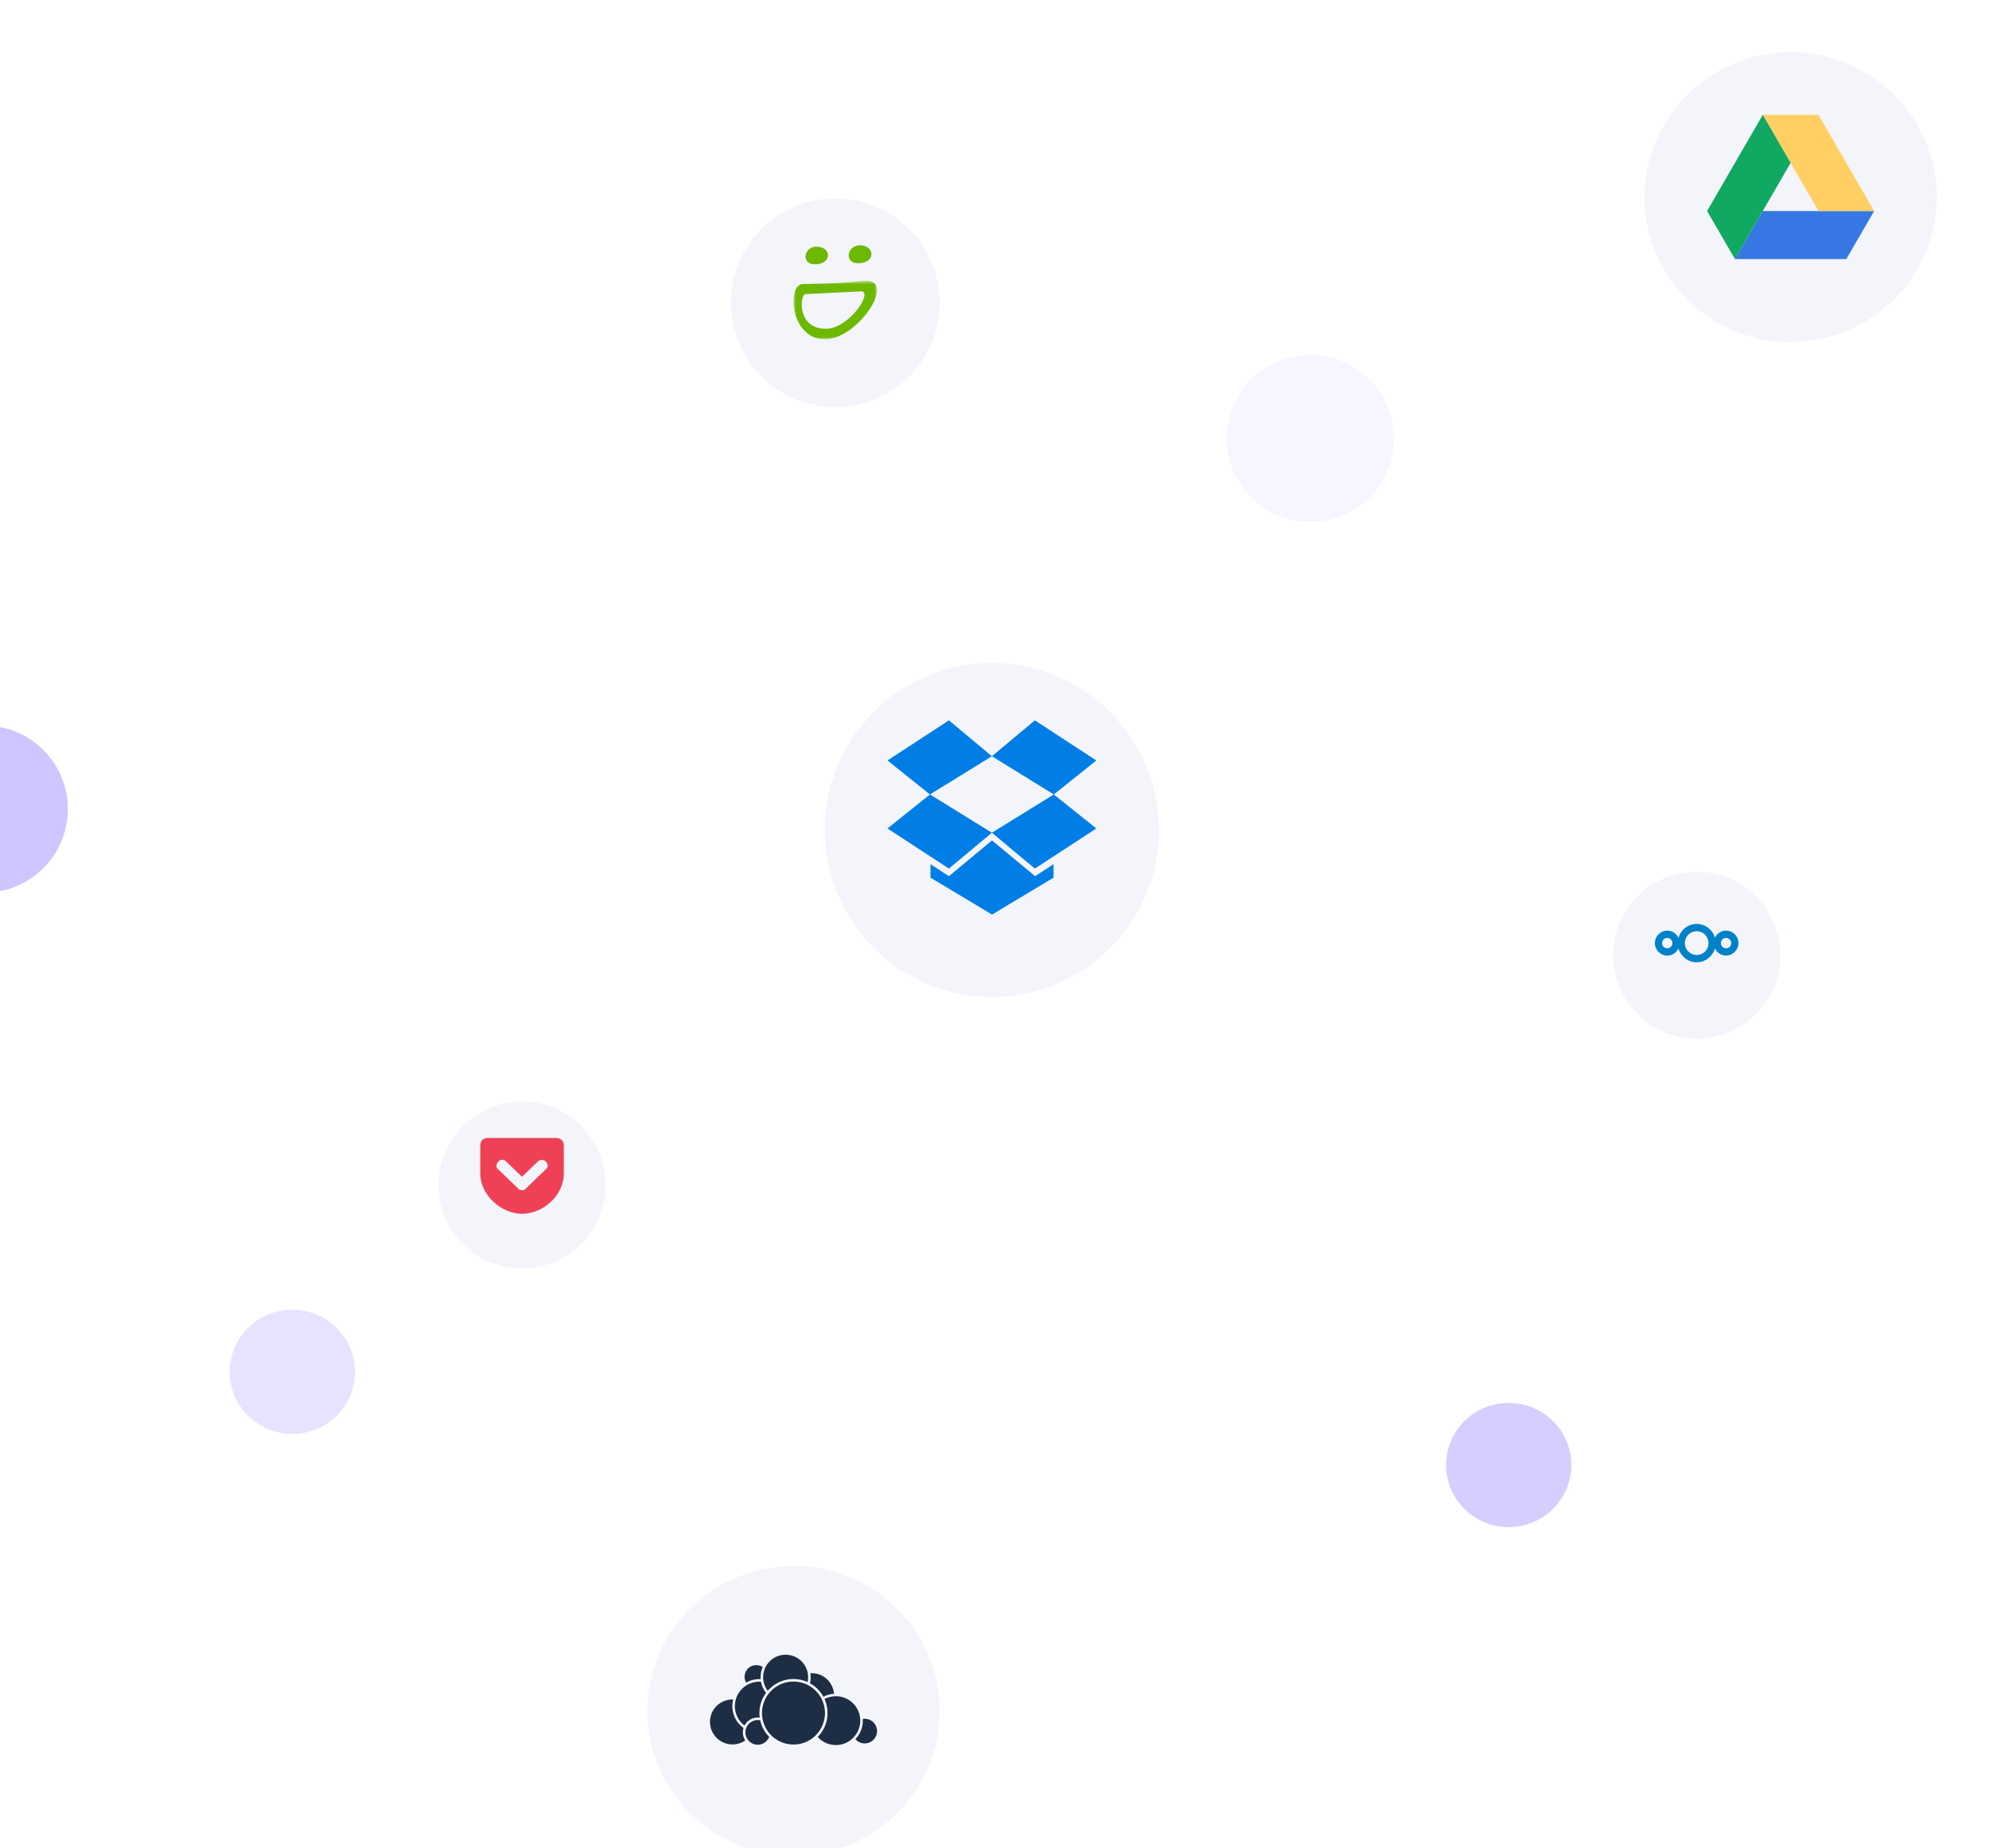 <svg xmlns="http://www.w3.org/2000/svg" width="381" height="354" fill="none">
    <style><![CDATA[.B{color-interpolation-filters:sRGB}.C{flood-opacity:0}.D{fill-rule:evenodd}.E{fill:#f3f5fa}.F{fill:#b19fff}]]></style>
    <g filter="url(#B)" class="E">
        <ellipse cx="343" cy="35.759" rx="28" ry="27.759"/>
    </g>
    <g class="D">
        <path d="M337.667 40.422l-5.333 9.21h21.333l5.333-9.21h-21.333z" fill="#3777e3"/>
        <path d="M337.667 22l10.667 18.422H359L348.334 22h-10.667z" fill="#ffcf63"/>
        <path d="M337.667 22L327 40.422l5.334 9.21L343 31.21 337.667 22z" fill="#11a861"/>
    </g>
    <g filter="url(#C)" class="E">
        <ellipse cx="152" cy="325.759" rx="28" ry="27.759"/>
    </g>
    <path d="M150.49 317c-2.382 0-4.307 1.924-4.307 4.306 0 .982.327 1.886.88 2.61 1.195-1.384 2.96-2.263 4.93-2.263a6.49 6.49 0 0 1 2.702.591 4.31 4.31 0 0 0 .102-.937 4.3 4.3 0 0 0-4.306-4.306zm-5.624 1.993a2.24 2.24 0 0 0-2.237 2.245c0 .402.104.782.287 1.107.748-.423 1.614-.667 2.533-.667l.262.008-.017-.38a4.77 4.77 0 0 1 .414-1.942c-.355-.238-.78-.37-1.242-.37zm10.622 1.545c-.092 0-.18.01-.27.017.04.246.067.494.067.75 0 .4-.05.786-.143 1.157a6.56 6.56 0 0 1 2.583 2.592 5.15 5.15 0 0 1 2.035-.574c-.188-2.207-2.016-3.943-4.272-3.943zm-3.496 1.604c-3.332 0-6.028 2.695-6.028 6.03s2.695 6.028 6.028 6.028 6.03-2.696 6.03-6.028-2.696-6.03-6.03-6.03zm-6.543.025c-2.586 0-4.678 2.092-4.678 4.678a4.66 4.66 0 0 0 1.85 3.723c.473-.914 1.425-1.536 2.524-1.536.133 0 .26.016.388.033-.04-.292-.06-.59-.06-.895 0-1.45.472-2.792 1.275-3.875-.48-.6-.824-1.324-.97-2.11l-.33-.017zm14.658 2.787a4.66 4.66 0 0 0-2.17.54 6.5 6.5 0 0 1-1.309 7.261c.856.95 2.097 1.545 3.48 1.545 2.585 0 4.677-2.09 4.677-4.677s-2.092-4.67-4.677-4.67zm-19.79.616c-2.382 0-4.315 1.915-4.315 4.297s1.933 4.315 4.314 4.315c.907 0 1.747-.283 2.44-.76a2.85 2.85 0 0 1-.456-1.545 2.84 2.84 0 0 1 .126-.845c-1.3-.938-2.144-2.466-2.144-4.187a5.14 5.14 0 0 1 .16-1.267l-.127-.008h.001zm25.32 3.698a2.38 2.38 0 0 0-.371.034l.008.32c0 1.373-.542 2.62-1.42 3.546.432.502 1.065.82 1.782.82 1.306 0 2.364-1.05 2.364-2.356s-1.058-2.364-2.364-2.364zm-20.492.253a2.35 2.35 0 0 0-2.355 2.356c0 1.306 1.05 2.364 2.355 2.364a2.36 2.36 0 0 0 2.196-1.503c-.842-.857-1.447-1.95-1.714-3.166-.157-.032-.316-.05-.482-.05z" fill="#1d2d44" class="D"/>
    <g filter="url(#D)" class="E">
        <circle cx="190" cy="157" r="32"/>
    </g>
    <path d="M181.767 138L170 145.682l8.136 6.516-8.136 6.515 11.767 7.683 8.233-6.872 8.233 6.872L210 158.713l-8.136-6.515L190 159.523l-11.864-7.325L190 144.872l11.864 7.326 8.136-6.516L198.233 138 190 144.872 181.767 138zm-3.534 27.547l3.534 2.307 8.257-6.852 8.258 6.852 3.533-2.307v2.586l-11.79 7.07-11.79-7.07v-2.586z" fill="#007ee5" class="D"/>
    <g filter="url(#E)" class="E">
        <circle cx="160" cy="56" r="20"/>
    </g>
    <path d="M156.17 50.635c1.7-.025 2.534-1.018 2.422-1.922-.1-.747-.833-1.446-2.245-1.46a2 2 0 0 0-2.027 1.693c-.114.854.423 1.7 1.86 1.688m8.366-.204c1.64-.092 2.36-.9 2.37-1.713 0-.913-.877-1.825-2.352-1.708-1.183.095-1.877.9-1.98 1.708-.117.896.494 1.792 1.964 1.7" fill="#6db801" class="D"/>
    <mask id="A" mask-type="alpha" maskUnits="userSpaceOnUse" x="152" y="53" width="16" height="12">
        <path d="M168 65h-16V53.788h16V65z" fill="#fff" class="D"/>
    </mask>
    <g mask="url(#A)" class="D">
        <path d="M165.47 53.806c-4.036.398-4.234.438-11.656.607-3.132.012-2.498 10.587 4.19 10.587 6.365.007 14.076-11.734 7.467-11.194zm-7.26 9.173c-5.697 0-4.92-6.6-3.96-6.636l10.676-.53c2.435-.052-2.215 7.15-6.715 7.167z" fill="#6db801"/>
    </g>
    <g filter="url(#F)" class="E">
        <circle cx="325" cy="181" r="16"/>
    </g>
    <path d="M325.012 177c-1.658 0-3.064 1.134-3.5 2.67-.378-.815-1.2-1.386-2.144-1.386a2.39 2.39 0 0 0-2.368 2.388 2.39 2.39 0 0 0 2.368 2.389c.945 0 1.766-.57 2.144-1.386.436 1.537 1.842 2.67 3.5 2.67 1.646 0 3.045-1.117 3.492-2.637.385.797 1.196 1.352 2.127 1.352 1.3 0 2.37-1.078 2.37-2.39a2.39 2.39 0 0 0-2.369-2.388c-.93 0-1.742.555-2.127 1.35-.447-1.52-1.846-2.636-3.492-2.636zm0 1.402a2.25 2.25 0 0 1 2.252 2.271c0 1.263-1 2.272-2.252 2.272a2.25 2.25 0 0 1 0-4.543zm-5.644 1.285a.97.97 0 1 1 0 1.973.97.97 0 1 1 0-1.973zm11.263 0a.97.97 0 1 1 0 1.973.97.97 0 1 1 0-1.973z" fill="#0082c9" class="D"/>
    <g filter="url(#G)" class="F">
        <ellipse cx="289" cy="278.653" rx="12" ry="11.897" fill-opacity=".5"/>
    </g>
    <g filter="url(#H)" class="E">
        <circle cx="100" cy="225" r="16"/>
    </g>
    <path d="M92 219.452c0-.893.528-1.395 1.4-1.452h13.16c.88.05 1.44.556 1.44 1.452v5.347c0 4.15-3.848 7.7-8.013 7.73-3.704.027-7.987-3.386-7.987-7.73v-5.347zm7.987 5.977l-3.213-3.08c-1.306-.688-2.04.997-1.476 1.533l4.19 4.033c.137.13.868.13 1.005 0l4.19-4.033c.59-.485-.037-2.143-1.477-1.533l-3.216 3.08z" fill="#ef4056" class="D"/>
    <g filter="url(#I)" class="F">
        <ellipse cx="56" cy="260.808" rx="12" ry="11.897" fill-opacity=".3"/>
    </g>
    <g filter="url(#J)" class="F">
        <circle cx="-3" cy="153" r="16" fill-opacity=".6"/>
    </g>
    <g filter="url(#K)" class="F">
        <circle cx="251" cy="82" r="16" fill-opacity=".1"/>
    </g>
    <defs>
        <filter id="B" x="305" y="0" width="76" height="75.519" filterUnits="userSpaceOnUse" class="B">
            <feFlood result="A" class="C"/>
            <feColorMatrix in="SourceAlpha" values="0 0 0 0 0 0 0 0 0 0 0 0 0 0 0 0 0 0 127 0"/>
            <feOffset dy="2"/>
            <feGaussianBlur stdDeviation="5"/>
            <feColorMatrix values="0 0 0 0 1 0 0 0 0 0.522 0 0 0 0 0.345 0 0 0 0.08 0"/>
            <feBlend in2="A"/>
            <feBlend in="SourceGraphic"/>
        </filter>
        <filter id="C" x="114" y="290" width="76" height="75.519" filterUnits="userSpaceOnUse" class="B">
            <feFlood result="A" class="C"/>
            <feColorMatrix in="SourceAlpha" values="0 0 0 0 0 0 0 0 0 0 0 0 0 0 0 0 0 0 127 0"/>
            <feOffset dy="2"/>
            <feGaussianBlur stdDeviation="5"/>
            <feColorMatrix values="0 0 0 0 1 0 0 0 0 0.522 0 0 0 0 0.345 0 0 0 0.08 0"/>
            <feBlend in2="A"/>
            <feBlend in="SourceGraphic"/>
        </filter>
        <filter id="D" x="148" y="117" width="84" height="84" filterUnits="userSpaceOnUse" class="B">
            <feFlood result="A" class="C"/>
            <feColorMatrix in="SourceAlpha" values="0 0 0 0 0 0 0 0 0 0 0 0 0 0 0 0 0 0 127 0"/>
            <feOffset dy="2"/>
            <feGaussianBlur stdDeviation="5"/>
            <feColorMatrix values="0 0 0 0 1 0 0 0 0 0.522 0 0 0 0 0.345 0 0 0 0.08 0"/>
            <feBlend in2="A"/>
            <feBlend in="SourceGraphic"/>
        </filter>
        <filter id="E" x="130" y="28" width="60" height="60" filterUnits="userSpaceOnUse" class="B">
            <feFlood result="A" class="C"/>
            <feColorMatrix in="SourceAlpha" values="0 0 0 0 0 0 0 0 0 0 0 0 0 0 0 0 0 0 127 0"/>
            <feOffset dy="2"/>
            <feGaussianBlur stdDeviation="5"/>
            <feColorMatrix values="0 0 0 0 1 0 0 0 0 0.522 0 0 0 0 0.345 0 0 0 0.08 0"/>
            <feBlend in2="A"/>
            <feBlend in="SourceGraphic"/>
        </filter>
        <filter id="F" x="299" y="157" width="52" height="52" filterUnits="userSpaceOnUse" class="B">
            <feFlood result="A" class="C"/>
            <feColorMatrix in="SourceAlpha" values="0 0 0 0 0 0 0 0 0 0 0 0 0 0 0 0 0 0 127 0"/>
            <feOffset dy="2"/>
            <feGaussianBlur stdDeviation="5"/>
            <feColorMatrix values="0 0 0 0 1 0 0 0 0 0.522 0 0 0 0 0.345 0 0 0 0.08 0"/>
            <feBlend in2="A"/>
            <feBlend in="SourceGraphic"/>
        </filter>
        <filter id="G" x="267" y="258.756" width="44" height="43.794" filterUnits="userSpaceOnUse" class="B">
            <feFlood result="A" class="C"/>
            <feColorMatrix in="SourceAlpha" values="0 0 0 0 0 0 0 0 0 0 0 0 0 0 0 0 0 0 127 0"/>
            <feOffset dy="2"/>
            <feGaussianBlur stdDeviation="5"/>
            <feColorMatrix values="0 0 0 0 1 0 0 0 0 0.522 0 0 0 0 0.345 0 0 0 0.08 0"/>
            <feBlend in2="A"/>
            <feBlend in="SourceGraphic"/>
        </filter>
        <filter id="H" x="74" y="201" width="52" height="52" filterUnits="userSpaceOnUse" class="B">
            <feFlood result="A" class="C"/>
            <feColorMatrix in="SourceAlpha" values="0 0 0 0 0 0 0 0 0 0 0 0 0 0 0 0 0 0 127 0"/>
            <feOffset dy="2"/>
            <feGaussianBlur stdDeviation="5"/>
            <feColorMatrix values="0 0 0 0 1 0 0 0 0 0.522 0 0 0 0 0.345 0 0 0 0.08 0"/>
            <feBlend in2="A"/>
            <feBlend in="SourceGraphic"/>
        </filter>
        <filter id="I" x="34" y="240.911" width="44" height="43.794" filterUnits="userSpaceOnUse" class="B">
            <feFlood result="A" class="C"/>
            <feColorMatrix in="SourceAlpha" values="0 0 0 0 0 0 0 0 0 0 0 0 0 0 0 0 0 0 127 0"/>
            <feOffset dy="2"/>
            <feGaussianBlur stdDeviation="5"/>
            <feColorMatrix values="0 0 0 0 1 0 0 0 0 0.522 0 0 0 0 0.345 0 0 0 0.08 0"/>
            <feBlend in2="A"/>
            <feBlend in="SourceGraphic"/>
        </filter>
        <filter id="J" x="-29" y="129" width="52" height="52" filterUnits="userSpaceOnUse" class="B">
            <feFlood result="A" class="C"/>
            <feColorMatrix in="SourceAlpha" values="0 0 0 0 0 0 0 0 0 0 0 0 0 0 0 0 0 0 127 0"/>
            <feOffset dy="2"/>
            <feGaussianBlur stdDeviation="5"/>
            <feColorMatrix values="0 0 0 0 1 0 0 0 0 0.522 0 0 0 0 0.345 0 0 0 0.08 0"/>
            <feBlend in2="A"/>
            <feBlend in="SourceGraphic"/>
        </filter>
        <filter id="K" x="225" y="58" width="52" height="52" filterUnits="userSpaceOnUse" class="B">
            <feFlood result="A" class="C"/>
            <feColorMatrix in="SourceAlpha" values="0 0 0 0 0 0 0 0 0 0 0 0 0 0 0 0 0 0 127 0"/>
            <feOffset dy="2"/>
            <feGaussianBlur stdDeviation="5"/>
            <feColorMatrix values="0 0 0 0 1 0 0 0 0 0.522 0 0 0 0 0.345 0 0 0 0.08 0"/>
            <feBlend in2="A"/>
            <feBlend in="SourceGraphic"/>
        </filter>
    </defs>
</svg>